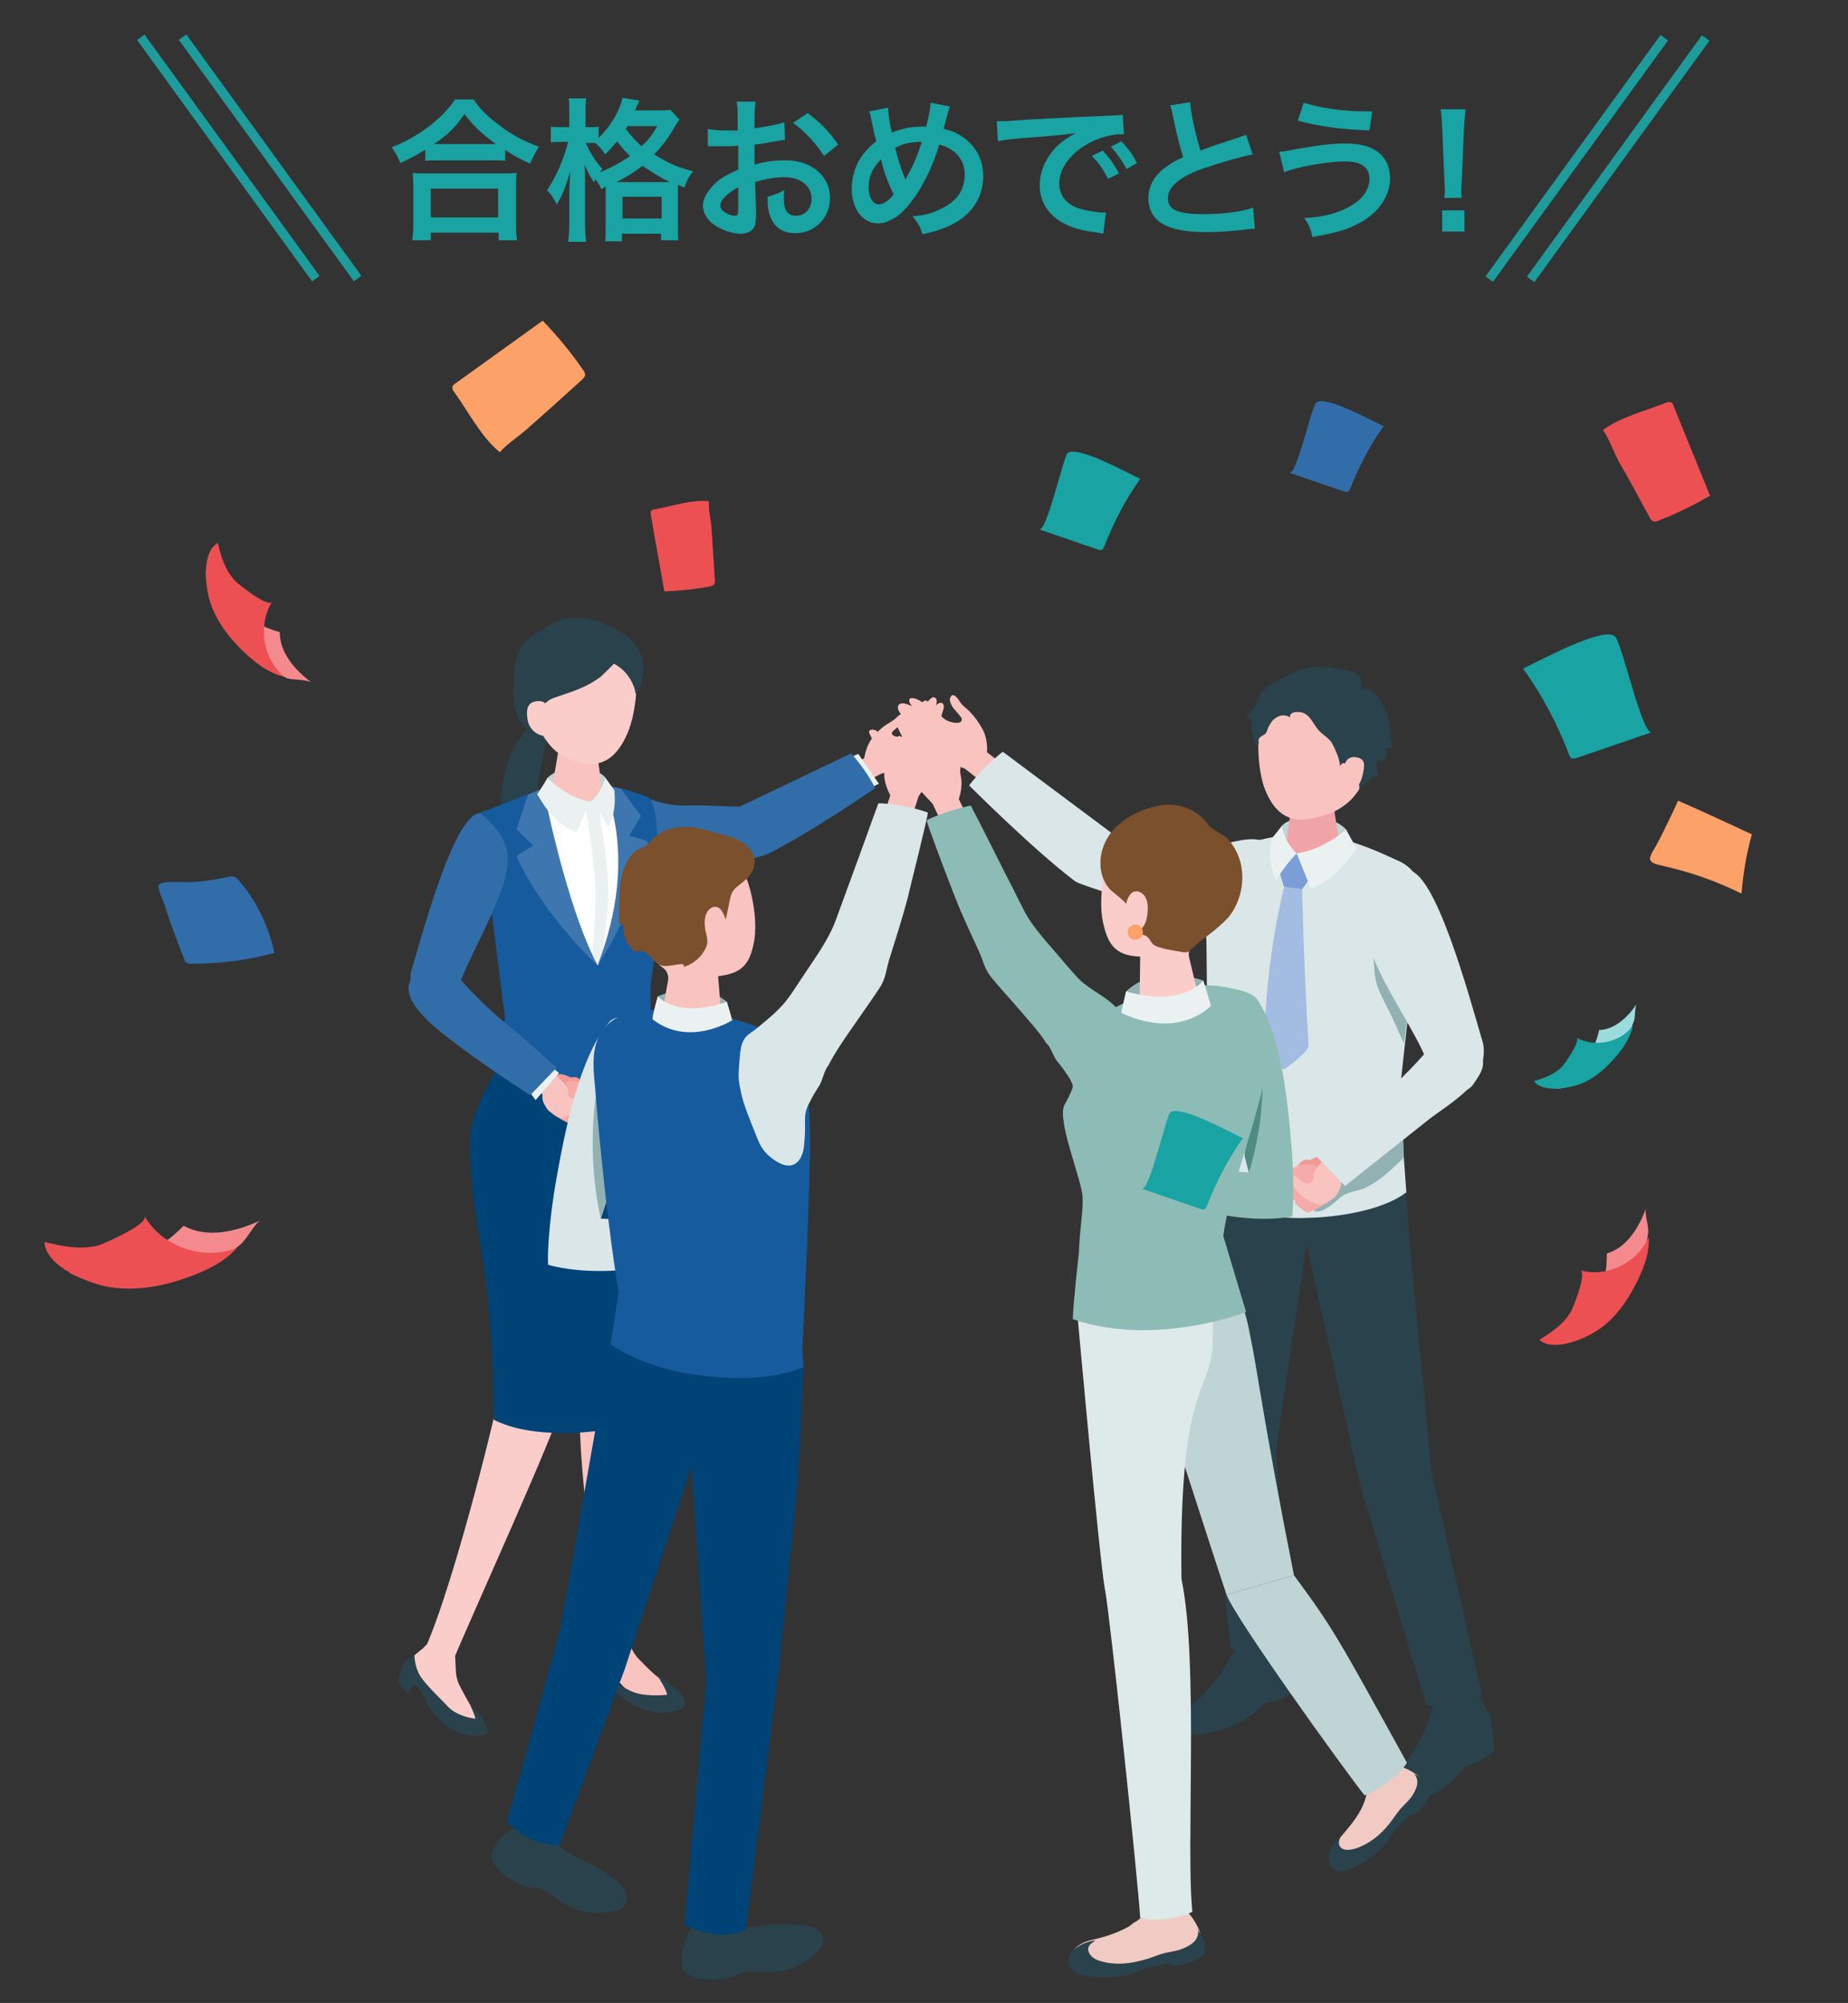 <?xml version="1.0" encoding="utf-8"?>
<!-- Generator: Adobe Illustrator 26.0.1, SVG Export Plug-In . SVG Version: 6.00 Build 0)  -->
<svg version="1.1" id="素材" xmlns="http://www.w3.org/2000/svg" xmlns:xlink="http://www.w3.org/1999/xlink" x="0px" y="0px"
	 width="340.2px" height="368.5px" viewBox="0 0 340.2 368.5" style="enable-background:new 0 0 340.2 368.5;" xml:space="preserve"
	>
<rect x="0" y="0" width="340.2" height="368.5" fill="#333333" stroke="none"/>
<style type="text/css">
	.st0{fill:#F9C3C0;}
	.st1{fill:#DAE6E7;}
	.st2{fill:#2A424B;}
	.st3{fill:#BFD4D5;}
	.st4{fill:#F0A4A8;}
	.st5{fill:#7A9ED5;}
	.st6{fill:#A3BCE2;}
	.st7{fill:#EBF1F1;}
	.st8{fill:#91B1B3;}
	.st9{fill:#F49895;}
	.st10{fill:#F6ABA8;}
	.st11{fill:#316EA9;}
	.st12{fill:#112C36;}
	.st13{fill:#FACDCB;}
	.st14{fill:#004376;}
	.st15{fill:#165B9E;}
	.st16{fill:#FFFFFF;}
	.st17{fill:#3E77AF;}
	.st18{fill:#F1CAC4;}
	.st19{fill:#8CBCB5;}
	.st20{fill:#508B82;}
	.st21{fill:#DEE9E9;}
	.st22{fill:#7B502C;}
	.st23{fill:#FCA167;}
	.st24{fill:#19A3A3;}
	.st25{fill:#ED5053;}
	.st26{fill:#F58A8E;}
	.st27{fill:#9CDBDC;}
	.st28{fill:#1D9C9B;}
</style>
<g>
	<g>
		<path class="st0" d="M180.8,143.9l-3.2-2.5l-3.5-1.3c-1.1-0.6-2.2-1.3-3.2-2.1c-1.1-0.9-2.5-1.5-3.7-2.3c-0.3-0.2-0.6-0.4-0.6-0.7
			c-0.1-0.3,0.2-0.7,0.5-0.7c-0.4-0.1-1.1-0.8-1.4-1.1c-0.1-0.2-0.5-0.7-0.4-1c0.1-0.4,0.6-0.5,0.9-0.6c-0.2,0.1-0.7-0.7-0.8-0.9
			c-0.1-0.3-0.2-0.7,0-1c0.2-0.2,0.5-0.3,0.8-0.3s0.6,0.1,0.9,0.2c0.3,0.1,0.5,0.2,0.8,0.3c-0.2-0.2-0.4-0.5-0.5-0.8
			c-0.2-0.9,0.8-0.7,1.3-0.5c1.5,0.6,5.2,3.7,5.2,3.7c0.5,0.4,1.6,0.7,2.2,0.7c0.8,0,1.3-0.5,0.7-1.2c-0.3-0.4-0.7-0.8-1-1.2
			c-0.3-0.3-0.5-0.6-0.7-1c-0.2-0.4-0.3-0.8-0.2-1.2c0.1-0.2,0.2-0.4,0.4-0.5s0.4,0.1,0.6,0.2c0.5,0.4,0.7,0.9,1.1,1.4
			c0.4,0.5,0.9,0.8,1.4,1.3c1,1,1.8,2.1,2.5,3.4c1,1.8,0.8,4.2,0.8,4.2l7.1,5.5l-4.5,4.3L180.8,143.9z"/>
		<path class="st1" d="M178.4,144.5c0,0,11.9,11.9,19.6,17.7c1.1,0.6,7.6,2.7,12.6,4.1c3.1,0.9,5.7,1.3,8.7,2.6
			c5.3,2.4,16.8,10,22.2,6.3c1.9-1.3-1.1-9.8-2.7-12.3c-1.6-2.5-3.3-7.2-6.3-8.2c-1.8-0.6-3.7-0.2-5.6,0.2
			c-4.4,0.9-7.1,1.3-11.4,0.4c-3.4-0.8-6.9-1.1-10.4-1.7l-20.5-15.3C184.6,138.3,180.9,141.2,178.4,144.5z"/>
		<path class="st1" d="M258.9,219.4l-1.3-17.9l3.9-35.4c0.5-3.1-0.7-6.2-4-7.7c-7.7-3.5-16.6-7.8-31.1-2.1c-2,0.8-2.7,3.2-3.4,5.2
			c-0.8,2.4-1.2,5-1.1,7.6l0.2,4.4c0.1,8.4,0.1,16.7,0.2,25.1c0,5.3,0.3,10.5,0.7,15.8c0.2,2.3,0,5.9,0,5.9s4.4,3.9,17.3,3.8
			C254.2,224.1,258.9,219.4,258.9,219.4z"/>
		<path class="st2" d="M272.1,311.9l2.4,4.1l0.6,6c0,0-2.2,2.3-5.1,2.8c-1.5,1.8-4.5,5.8-11.9,7.3c-1.6,0.3-4.6-0.7-3.7-2.5
			c0.5-1.1,7.4-6.9,9.6-16.4C268.1,312,272.1,311.9,272.1,311.9z"/>
		<path class="st2" d="M236.5,300.7l1.9,4.4l-0.1,6c0,0-2.5,2-5.4,2.2c-1.7,1.6-5.2,5.2-12.6,5.8c-1.6,0.1-4.5-1.2-3.4-2.9
			c0.7-1.1,8.1-6,11.4-15.1C232.5,300.4,236.5,300.7,236.5,300.7z"/>
		<path class="st3" d="M236,151.9c1.7-1.9,8.5-2.7,11.8,0.7c0.2,1.7,0.6,2.7,0.6,2.7l-5.9,2.1l-6.3-0.9
			C236.1,156.5,235.8,153.2,236,151.9z"/>
		<path class="st4" d="M241.7,146.2c2.5,0,3.9,1.4,3.9,2.7l1.3,8.3c-0.1,1.4-2.5,2.6-5.4,2.6s-5.1-1.2-5-2.6l1.2-8.6
			C237.8,147.2,239.2,146.2,241.7,146.2z"/>
		<path class="st0" d="M242.8,126.1c7.2,0.1,9.2,5.5,9.2,12c0,8.5-5.6,11.2-8.5,12c-3.5,1-7.9,1.9-10.6-4.8c-1.6-4-1.5-11-0.7-13.7
			C233,129.3,235.6,126,242.8,126.1z"/>
		<polygon class="st5" points="235.4,160 238.7,157 241.3,161.4 239.7,163.6 236.4,163.2 		"/>
		<path class="st6" d="M236.4,163.2l3.3,0.4c0,0,0.3,14.1,1.2,28.7c0.1,1.3-4.6,4.5-4.6,4.5s-3.6-3.4-3.6-4.7
			C233.1,175.4,236.4,163.2,236.4,163.2z"/>
		<path class="st2" d="M237.5,132c-0.2-0.6,0.5-1,1.1-1c2.7-0.2,2.9,2.3,4.6,3.8c0.8,0.7,1.8,1.3,2.2,2.3c0.6,1.2,1.2,2.5,1.3,3.9
			c0.9-2.5,4.3,3.6,3.4,4.3c0.2-0.2,2.7-2.4,2.5-2.5c0.3,0.1,0.7,0.2,1.1,0.1c-0.3-1-0.4-2.1-0.2-3.1c0.4,0.4,1.2,0.1,1.5-0.4
			s0.2-1.1,0.2-1.7c0.4,0,0.8-0.1,1.2-0.3c-0.6-1.6-0.5-3.3-0.8-4.9c-0.3-1.7-1.7-4.6-3.2-5.5c-0.5-0.3-1.3-0.2-1.7-0.7
			c-0.4-0.4,0.1-1.3-0.4-1.9s-1.3-0.8-2-1c-2.9-0.7-5.8-1.1-8.7-0.2c-1.9,0.6-3.6,1.6-5.4,2.6c-0.5,0.3-1,0.6-1.4,1
			c-1.1,1-1.3,2.5-2.1,3.7c-0.3,0.4-0.7,0.8-1.2,1c0.1,0.3,0.2,0.5,0.4,0.7s0.5,0.3,0.7,0.2c-0.4,0.5-0.3,1.6-0.2,2.2
			c0.2,0.8,0.4,1.6,0.7,2.3c0.1,0.2,0.3,0.3,0.5,0.2c0.1-0.1,0.1-0.3,0.1-0.4c0-0.3-0.1-0.6,0.1-0.9c0.1-0.1,0.2-0.1,0.2-0.2
			c0.3-0.2,0.5-0.3,0.8-0.5c0.5-0.3,0.5-1.1,0.8-1.5c0.3-0.5,0.6-1.1,1.1-1.4C235.5,131.5,236.7,131.4,237.5,132z"/>
		<path class="st0" d="M247.4,141.4c0,0,0.1-2.4,2.2-2.1c1.8,0.3,1.7,1.4,1.2,3.5c-0.5,2-1.8,3-3,2.9
			C246.6,145.6,247.4,141.4,247.4,141.4z"/>
		<path class="st2" d="M263.5,270.7l-3.9-41.2l-0.8-10.1c0,0-4.7,4.3-18.7,4.7c-11.5,0.4-17.3-3.8-17.3-3.8l-0.3,42.2l4,40.7
			c0,0,1.8,1.1,5.2,0.5c3.8-0.6,5.4-2.7,5.4-2.7l-2.2-34.2l5.6-37.9l9.9,44.3l12.1,40.3c0,0,2.3,1.4,5.4,0.8
			c3.2-0.6,4.9-2.6,4.9-2.6L263.5,270.7z"/>
		<path class="st7" d="M238.7,157c0,0,1.4,3.4,2.6,6.5c3.3-1.4,5.6-3.1,8.4-7.5c-0.8-1.3-1.9-3.4-1.9-3.4S243.8,156.3,238.7,157z"/>
		<path class="st7" d="M238.7,157c0,0-2.2-1.9-2.7-5.1c0,0-1.3,1.7-2,2.5c-0.5,3.7,0.1,5.6,0.9,7.6C236.6,159.1,238.7,157,238.7,157
			"/>
		<path class="st8" d="M252.9,176.7c0.1,1.3,0.1,2.6,0.4,3.8c0.4,1.6,1.2,3.1,1.9,4.5c1.3,2.4,2.1,4.6,3.3,7c0-1.2,1.2-7.3,0.8-10.4
			c-0.1-1-0.7-2-1.2-2.9c-0.7-1.4-1.4-2.8-2.1-4.2c-0.5-1-1.2-3.4-2.1-4.1c-1.4-1-1.2,0.4-1.2,1.7
			C252.8,173.7,252.8,175.2,252.9,176.7z"/>
		<path class="st1" d="M270.4,200.3c-2.5,1.4-6.7-2.4-7.7-5c-1.9-5.2-7.8-13.4-10-19.5c-2.9-7.9,1.3-11.3,6.4-15.7
			c5.1,0,11.2,22.6,13.9,31.8C273.7,194.7,272,199.3,270.4,200.3z"/>
		<path class="st8" d="M258.2,208.9c0.2,1.2,0.2,2.4,0.2,3.6c0,0.2,0,0.4-0.1,0.5c-0.1,0.2-0.2,0.4-0.4,0.5c-2,1.9-4,3.8-6.5,5
			c-1.4,0.7-2.9,0.6-4.2,1.5s-2.3,2.1-3.8,2.7c-0.3,0.1-0.7,0.2-1,0.2s-0.7-0.3-0.8-0.6c-0.1-0.4,0.1-0.7,0.4-1
			c1.7-2.2,3.2-4,5.7-5.4c2-1.1,4-2.1,5.8-3.5C255,211.2,256.3,209.6,258.2,208.9"/>
		<g>
			<path class="st9" d="M240.1,213.4c0.4-0.1,0.6,0,0.9,0c0.4,0,0.6-0.2,1-0.4c0.7-0.3,1.6-0.4,2.3-0.1c0.6,0.3,1.2,0.8,1.8,1.1
				c0.2,0.1,0.3,0.2,0.4,0.4c0.1,0.2,0.1,0.3,0.1,0.5c0,0.8-0.2,1.8-1,2.2c-0.3,0.2-0.7,0.2-1,0.2c-0.8,0.1-1.6,0.2-2.4,0.2
				c-0.4,0-0.8,0.1-1.2,0c-0.7-0.1-1.3-0.7-1.8-1.2c-0.2-0.3-0.5-0.6-0.6-0.9C238.5,214.7,239.4,213.7,240.1,213.4z"/>
			<path class="st10" d="M239.6,222.4c-0.4-0.3-0.7-0.6-1.1-0.9c-0.5-0.4,0.8-1.5,1.1-1.8c0.3-0.4,0.5-1.2,1.2-1.1
				c1.6,0.3,3.2,0.4,4.5,1.5c0.1,0.1,0.1,0.1,0.1,0.2c0,0.1,0,0.1-0.1,0.2c-0.7,0.8-1.6,1.1-2.4,1.6c-0.6,0.4-1.3,0.7-1.9,0.9
				c-0.1,0-0.2,0.1-0.3,0.1s-0.1-0.1-0.2-0.1C240.1,222.8,239.8,222.6,239.6,222.4z"/>
			<path class="st10" d="M237.1,219.6c0-0.3,0.1-0.6,0.5-0.9c1.4-1.2,2.4-2,4.3-2.2c0.2,0,0.4,0,0.6,0c0.2,0.1,0.4,0.3,0.4,0.5
				c0,0.3-0.3,0.5-0.5,0.6c-0.6,0.3-1.2,0.5-1.7,0.8c-0.7,0.4-0.9,0.5-0.3,1c0.2,0.2,0.1,0.6-0.1,0.8c-0.3,0.4-0.6,0.8-1,1
				c0,0-0.1,0.1-0.2,0.1H239C238.4,220.9,237.2,220.3,237.1,219.6z"/>
			<path class="st10" d="M236.5,217.7c0-0.3,0.2-0.6,0.6-0.8c1.5-1,2.7-1.7,4.5-1.6c0.2,0,0.4,0,0.6,0.1c0.2,0.1,0.4,0.3,0.3,0.5
				c0,0.3-0.3,0.4-0.6,0.5c-0.6,0.2-1.2,0.4-1.8,0.6c-0.8,0.3-0.9,0.4-0.4,1c0.2,0.2,0,0.6-0.2,0.8c-0.3,0.4-0.7,0.7-1.2,0.9
				c0,0-0.1,0-0.2,0c0,0-0.1,0-0.1-0.1C237.6,219.1,236.5,218.5,236.5,217.7z"/>
			<path class="st10" d="M236.7,216c0-0.2,0.2-0.5,0.6-0.7c1.4-0.8,2.6-1.3,4.2-1.1c0.2,0,0.4,0,0.6,0.2c0.2,0.1,0.3,0.3,0.2,0.5
				s-0.3,0.4-0.5,0.4c-0.6,0.2-1.1,0.3-1.7,0.4c-0.7,0.2-0.8,0.3-0.5,0.9c0.2,0.2,0,0.5-0.2,0.7c-0.3,0.3-0.7,0.5-1.1,0.7h-0.1
				c0,0-0.1,0-0.1-0.1C237.5,217.4,236.6,216.6,236.7,216z"/>
			<path class="st0" d="M245.4,220.5C245.4,220.5,245.3,220.5,245.4,220.5c-0.7,0.5-1.4,0.8-2.1,1.1c-0.1,0.1-0.3,0.1-0.4,0.1
				c-0.1,0-0.2,0-0.3-0.1c-0.7-0.3-1.4-0.5-2-0.9c-0.6-0.3-1-0.8-1.5-1.2c-0.7-0.7-1.2-1.5-2-2.1c-0.3-0.2-0.6-0.4-0.6-0.7
				c0-0.4,0.4-0.6,0.8-0.6c1.3-0.1,1.9,1.1,3,1.6c0.1,0,0.2,0.1,0.3,0.1s0.2,0,0.3-0.1c0.4-0.2,0.9-0.3,0.9-0.8c0-0.4,0-0.8,0.1-1.2
				c0.3-0.8,1-1.4,1.5-2c1.1-1.1,5-4.5,5-4.5l2.3,4.5c0,0-3.3,2.4-3.6,3c-0.2,0.3-0.1,0.9-0.2,1.3c-0.1,0.4-0.3,0.8-0.5,1.2
				C246.2,219.7,245.9,220.1,245.4,220.5z"/>
		</g>
		<path class="st1" d="M247.6,218.2l-5.6-5.8l8.4-7.4c4.3-3.4,8.4-7.2,12-11.3c1.9-2.2,4.8-4.1,8.5-1.5c6.8,4.6-4.6,11.2-7.8,13.7
			C256.4,211.2,247.6,218.2,247.6,218.2z"/>
	</g>
	<g>
		<path class="st0" d="M159.1,144l3.2-1.7l3.3-0.6c1.1-0.3,2.1-0.8,3.1-1.3c1.1-0.6,2.4-0.9,3.6-1.4c0.3-0.1,0.6-0.3,0.7-0.5
			c0.1-0.3,0-0.7-0.3-0.7c0.4,0,1.1-0.5,1.4-0.7c0.2-0.1,0.5-0.6,0.5-0.8c0-0.3-0.5-0.5-0.7-0.6c0.2,0.1,0.7-0.5,0.8-0.6
			c0.2-0.3,0.3-0.6,0.1-0.8c-0.1-0.2-0.4-0.4-0.7-0.4s-0.5,0-0.8,0.1c-0.2,0-0.5,0.1-0.7,0.1c0.2-0.2,0.5-0.3,0.6-0.6
			c0.3-0.8-0.6-0.7-1.1-0.6c-1.4,0.3-5.1,2.4-5.1,2.4c-0.5,0.3-1.5,0.3-2.1,0.2c-0.7-0.2-1-0.6-0.4-1.1c0.4-0.3,0.7-0.6,1.1-0.9
			c0.3-0.2,0.6-0.5,0.8-0.7c0.2-0.3,0.4-0.6,0.3-1c0-0.2-0.1-0.4-0.3-0.5c-0.2-0.1-0.4,0-0.6,0.1c-0.5,0.3-0.8,0.7-1.2,1
			s-0.9,0.6-1.4,0.9c-1.1,0.7-1.9,1.6-2.7,2.6c-1.1,1.4-1.4,3.6-1.4,3.6l-7.1,3.7l3.2,4.5L159.1,144z"/>
		<polygon class="st7" points="160.3,144.9 161.8,144.2 158,138.7 156.5,139.3 		"/>
		<path class="st11" d="M161.1,145c0,0-12.3,8.5-20,12.2c-7.7,2.6-17.2,2.7-25.1,1.7c-1.8-0.2-3.6-0.4-5.4-0.2
			c-1,0.2-2.1,0.5-3.1,0.3c-1.7-0.3-3-2-3-3.7c-0.2-3.4,4.2-9.8,7.7-10.3c1.7-0.2,3.3,0.4,4.8,1c3.7,1.5,6,2.3,9.9,2.2
			c3.1-0.1,6.2,0.2,9.3,0.2l20.5-9.8C156.7,138.6,159.5,141.7,161.1,145z"/>
		<path class="st2" d="M92.2,152.3c1.6-0.2,3.4-0.1,4.6-1.1c1.2-0.9,1.5-2.5,1.7-3.9c0.1-0.8,0.4-1.5,0.5-2.3s0.2-1.6,0.3-2.5
			c0.3-1.7,0.7-3.4,1-5.1c0.2-1,0.3-2.1-0.2-3.1c-0.3-0.6-0.8-1.2-1.5-1s-1.2,0.6-1.7,1.1C92.7,138.5,91.7,146.8,92.2,152.3z"/>
		<path class="st12" d="M109.8,306.9c-1.4-1.4-2-3.4-2-3.4s0.9-0.4,2.2,0.4c3.2,2.5,5.1,3.2,6,3.3c4,0.6,5.1,1.2,5.1,1.2
			s1.7,2.6,1.7,3.4c-0.9,0.1-4.7,0.4-6.9-0.8C114.4,310.3,111.2,308.3,109.8,306.9z"/>
		<path class="st0" d="M121.9,208c0,0-2.3,42-2.9,46.1c-0.7,4.1-3.8,40.5-3.9,46.3c-1.4,1.1-4.1,1.4-5.6,0.2
			c0.6-12.2-4.4-35.5-2.2-47.1c-0.3-3.4-2-21.5-1.6-28.2c0.1-7.9,5.3-14,5.3-14l6-5.5L121.9,208z"/>
		<path class="st0" d="M109.8,299.5l-0.3,0.6c-0.5,1.3-1.6,2.3-1.7,3.7c-0.2,1.7,0.5,2.7,1.8,3.4c0,0,2,0.5,2.6,0.8
			c1.1,0.6,3.5,3.3,3.5,3.3c1.2,1.3,3.6,2.1,5.3,2c1.6-0.2,1.8-0.3,2.6-1.3c1-1.3-1.3-2.6-2.4-3.4c-1.1-0.7-4-3.8-4-3.8
			c-0.6-0.8-1.1-1.7-1.4-2.7l-0.7-2.1L109.8,299.5z"/>
		<path class="st2" d="M121.1,308.4c0,0,1.7,2.6,1.7,3.4c-0.9,0.1-4.7,0.4-6.9-0.8c-1.5-0.7-4.6-2.7-6.1-4c-1.4-1.4-2-3.4-2-3.4
			s-1.6,0.9-1.6,2.8c-0.1,1.5,0.1,3.2,0.1,3.2l2.5,1.1l0.1-1.7c0,0,2-0.1,5.3,3c1.1,1,6.1,4.6,11.2,2.4c1.6-0.7,0.2-2.5-0.6-3.4
			C124,310.2,121.1,308.4,121.1,308.4z"/>
		<path class="st13" d="M109.4,210.2c0,0-4.9,43.2-5.8,47.7c-0.9,4.6-17.6,41.2-20,47.2c-2,0.2-4.2-0.4-5.3-1.9
			c4.1-9,10.8-33.9,13.6-46.7c-0.3-10.9-4-48.3-4-48.3l7.9-4.1L109.4,210.2z"/>
		<path class="st14" d="M119.9,196.8c-4.8,0.7-14.2,2.8-27.5-2.4c-2.2,5.1-5.9,10.3-5.9,15.6c0,16,4.2,20.6,4.4,51.2
			c6.7,3.4,17.9,3,28,0.4c1-10.3,2.4-28,3.4-45.1C122.8,208.3,121.8,204.1,119.9,196.8z"/>
		<path class="st13" d="M78.7,302.4l-0.5,0.5c-0.9,1-2.3,1.6-2.8,2.9c-0.7,1.5-0.8,3,0.5,3.9c0.5,0.4,1.9,0.7,2.4,1.1
			c1,0.9,2.7,4.7,2.7,4.7c0.8,1.6,2.5,3,4.3,3.4c1.6,0.4,2.3,0.5,3.4-0.2c1.3-0.9-0.5-2.9-1.4-3.9c-0.8-1-2.8-4.9-2.8-4.9
			c-0.4-0.9-0.6-1.9-0.6-2.9l-0.1-2.2L78.7,302.4z"/>
		<path class="st15" d="M90.1,196.5l2.9-9l-4.1-32.4c-1-3.8-1-5-0.7-5.5c0.6-0.3,3.3-1.2,4.2-1.6c7.2-2.7,13.4-6.4,26.8-1.4
			c1.8,0.7,1.9,8.3,1.9,10.6c0,0,2.2,7.3,2.1,9.3c-0.5,5.7-2.7,7-3.4,14.6c-0.4,4.8,1.2,16.5,1.2,16.5s-0.1,2.8-11.9,2.9
			C96.1,200.7,90.1,196.5,90.1,196.5z"/>
		<path class="st2" d="M86.6,313.8c0,0,0.9,1.9,0.9,2.4c-0.9-0.1-3.7-0.6-5.3-2.5c-1.1-1.2-3.8-3.7-4.8-5.3
			c-1.1-1.7-1.1-3.8-1.1-3.8s-1.8,0.5-2.2,2.3c-0.6,0.7-0.8,2.8-0.8,2.8l2,1.9L76,310c0,0,1.4-0.1,2.6,3.4c0.5,1.3,4.7,6.8,10.1,5.9
			c1.7-0.3,0.8-1.8,0.3-2.8C88.5,315.5,86.6,313.8,86.6,313.8z"/>
		<path class="st3" d="M111.4,143c-1.5-1.8-7.6-2.8-10.6,0.1c-0.3,1.5-0.6,2.4-0.6,2.4l5.2,2.1l5.7-0.5
			C111.1,147.1,111.5,144.2,111.4,143z"/>
		<path class="st16" d="M114.2,147c0,0,1.5,18.5-4.2,30.6c-2.1-4.2-10.3-20.1-9.5-29.1l8.3-1.1L114.2,147z"/>
		<path class="st0" d="M106.3,136.3c-2.3,0-3.6,1.3-3.6,2.4l-1.3,7.6c0.1,1.3,2.3,2.4,5,2.4s4.7-1,4.6-2.3l-1.1-8
			C110,137.3,108.7,136.3,106.3,136.3z"/>
		<path class="st13" d="M107,116.1c-7-0.5-9.4,4.6-9.9,11c1.4,7.7,4.6,11.4,7.4,12.4c3.4,1.3,7.6,2.5,10.7-3.9
			c1.9-3.8,2.4-10.6,1.7-13.3C116.3,120,114.1,116.6,107,116.1z"/>
		<path class="st2" d="M113,122.1c0.1,0-2.3,2.3-2.4,2.4c-2.4,1.8-5,2.7-7.8,3.6c-0.6,0.2-1.2,0.4-1.7,0.7c-0.4,0.3-0.8,0.6-1.1,1
			c-1.1,1.3-1.6,3-1.7,4.7c-0.6,0.1-1.7-0.6-2.1-1.2c-0.5-0.8-0.9-1.6-1.2-2.4c-0.8-1.9-0.4-4.5-0.4-6.6c0-3.6,1.6-6.9,5.1-8.2
			c0,0,4.8-5.6,14.6,0.2c3.2,1.9,6,6.3,2.7,11.5C117.1,127.6,116.5,123.9,113,122.1z"/>
		<path class="st13" d="M101,131.2c0,0,0.1-2.4-2-2.2c-1.8,0.1-2.2,1.3-1.9,3.3c0.3,2,1.9,3,3.1,3.1
			C101.5,135.4,101,131.2,101,131.2z"/>
		<path class="st7" d="M110.8,176c0,0,1.3-7.8,1.2-12.9c-0.2-5.2-2-15.7-2-15.7l-2.4,0.1c0,0,1.8,10.3,2,15.5
			c0.2,5.1-0.6,12.9-0.6,12.9l1.1,1.7L110.8,176z"/>
		<path class="st17" d="M110,177.6c0,0-9.7-8.8-14.9-20c1.1-1,3.1-2,3.1-2l-3.1-3l2.1-6.4l2.8-1.2C100,145,104.1,166.4,110,177.6z"
			/>
		<path class="st17" d="M110,177.6c0,0,7.3-10.5,9.3-22.7c-1.3-0.7-3.5-1.1-3.5-1.1l2.2-3.7l-3.7-5l-3.3-0.7
			C111.1,144.4,117.9,157.3,110,177.6z"/>
		<path class="st7" d="M108.7,147.5c0,0-1.4,3-2.6,5.7c-2.9-1.4-4.9-3-7.2-7.1c0.8-1.1,1.9-3,1.9-3S104.1,146.7,108.7,147.5z"/>
		<path class="st7" d="M108.7,147.5c0,0,2.1-1.6,2.7-4.5c0,0,1.1,1.6,1.7,2.4c0.3,3.4-0.3,5-1.1,6.8
			C110.5,149.4,108.7,147.5,108.7,147.5z"/>
		<path class="st11" d="M78.1,186.4c2.3,1.2,5.6-3,6.5-5.4c1.8-4.8,5.6-11.4,7.6-17c2.7-7.2,0.9-10.4-3.8-14.4
			c-4.6,0-10.2,20.6-12.7,29.1C75.1,181.3,76.6,185.5,78.1,186.4z"/>
		<g>
			<path class="st9" d="M106.1,198.2c-0.3-0.1-0.6,0-0.9,0s-0.6-0.2-0.9-0.3c-0.7-0.3-1.4-0.4-2.1-0.1c-0.6,0.2-1.1,0.7-1.7,1
				c-0.1,0.1-0.3,0.2-0.4,0.3s-0.1,0.3-0.1,0.5c0,0.8,0.2,1.6,0.9,2c0.3,0.1,0.6,0.2,0.9,0.2c0.7,0.1,1.5,0.2,2.2,0.2
				c0.4,0,0.7,0.1,1.1,0c0.7-0.1,1.2-0.6,1.6-1.1c0.2-0.3,0.4-0.5,0.5-0.9C107.6,199.3,106.8,198.4,106.1,198.2z"/>
			<path class="st10" d="M106.6,206.4c0.3-0.3,0.7-0.5,1-0.8c0.5-0.4-0.7-1.4-1-1.7s-0.5-1.1-1.1-1c-1.5,0.3-2.9,0.4-4.1,1.4
				c-0.1,0-0.1,0.1-0.1,0.2c0,0.1,0,0.1,0.1,0.1c0.6,0.7,1.4,1,2.2,1.5c0.6,0.3,1.1,0.6,1.8,0.9c0.1,0,0.2,0.1,0.3,0.1
				c0.1,0,0.1-0.1,0.2-0.1C106.1,206.8,106.4,206.6,106.6,206.4z"/>
			<path class="st10" d="M108.9,203.8c0-0.2-0.1-0.5-0.4-0.8c-1.2-1.1-2.2-1.8-3.9-2c-0.2,0-0.4,0-0.6,0c-0.2,0.1-0.4,0.2-0.4,0.4
				s0.2,0.4,0.4,0.5c0.5,0.3,1.1,0.5,1.6,0.8c0.7,0.4,0.8,0.4,0.3,0.9c-0.2,0.2-0.1,0.5,0.1,0.8c0.2,0.4,0.6,0.7,1,0.9
				c0,0,0.1,0.1,0.1,0h0.1C107.7,205,108.8,204.5,108.9,203.8z"/>
			<path class="st10" d="M109.4,202.1c0-0.2-0.2-0.5-0.5-0.8c-1.4-0.9-2.4-1.5-4.1-1.5c-0.2,0-0.4,0-0.6,0.1s-0.3,0.3-0.3,0.5
				s0.3,0.4,0.5,0.5c0.5,0.2,1.1,0.3,1.7,0.6c0.7,0.3,0.8,0.3,0.4,0.9c-0.2,0.2,0,0.5,0.2,0.8c0.3,0.3,0.7,0.6,1.1,0.8h0.1
				c0,0,0.1,0,0.1-0.1C108.4,203.4,109.4,202.8,109.4,202.1z"/>
			<path class="st10" d="M109.3,200.5c0-0.2-0.2-0.4-0.6-0.6c-1.3-0.7-2.3-1.2-3.8-1c-0.2,0-0.4,0-0.5,0.1s-0.3,0.3-0.2,0.5
				c0,0.2,0.3,0.3,0.5,0.4c0.5,0.2,1,0.2,1.5,0.4c0.6,0.2,0.8,0.2,0.4,0.8c-0.1,0.2,0,0.5,0.2,0.7c0.3,0.3,0.6,0.5,1,0.6h0.1
				c0,0,0.1,0,0.1-0.1C108.5,201.8,109.3,201.1,109.3,200.5z"/>
			<path class="st0" d="M101.3,204.6L101.3,204.6c0.7,0.4,1.3,0.7,1.9,1c0.1,0.1,0.3,0.1,0.4,0.1s0.2,0,0.2-0.1
				c0.6-0.3,1.3-0.5,1.8-0.8s0.9-0.8,1.4-1.1c0.6-0.7,1.1-1.4,1.9-1.9c0.2-0.2,0.5-0.4,0.5-0.6c0-0.3-0.4-0.6-0.7-0.6
				c-1.2-0.1-1.8,1-2.7,1.5c-0.1,0-0.2,0.1-0.3,0.1c-0.1,0-0.2,0-0.3-0.1c-0.4-0.2-0.8-0.3-0.8-0.7s0-0.7-0.1-1.1
				c-0.3-0.7-0.9-1.3-1.4-1.8c-1-1-4.5-4.1-4.5-4.1l-2.1,4.1c0,0,3,2.2,3.3,2.7c0.1,0.3,0,0.9,0.1,1.2c0.1,0.4,0.3,0.8,0.5,1.1
				C100.6,203.9,100.9,204.3,101.3,204.6z"/>
		</g>
		<polygon class="st7" points="102.9,197.4 101.7,196.4 97.5,200.9 98.6,202.4 		"/>
		<path class="st11" d="M97.6,201.5l4.9-5.1l-7.4-6.5c-3.8-3-7.4-6.3-10.5-9.9c-1.6-1.9-4.2-3.6-7.5-1.3c-5.9,4.1,3.6,10.8,6.4,13
			C89.5,196.3,97.6,201.5,97.6,201.5z"/>
	</g>
	<g>
		<path class="st18" d="M256.4,324.7c3,0.4,5,2.3,5,2.3s1.9,1.6-1.2,5.3c-0.7,0.8-1.4,1.6-2.3,2.1c-0.7,0.4-1.3,0.5-1.9,1.2
			c-0.8,1-1.5,2.2-2.3,3.2c-0.8,0.9-1.7,1.8-2.8,2.4c-0.3,0.2-0.6,0.3-1,0.5c-1.1,0.4-3.6,1.3-4.6,0.4c-0.4-0.4-0.5-1.1-0.3-1.6
			c0.2-0.6,0.6-1,0.9-1.5c2.5-2.9,5.4-5.9,5.8-9.8c0.1-0.8,0.6-1.8,1.3-2.7C254.1,325.1,255.5,324.4,256.4,324.7z"/>
		<path class="st2" d="M260.2,330c-0.6,1.1-1.5,1.8-2.3,2.7c-0.8,0.9-1.4,1.9-2.2,2.9c-1.6,2-3.7,3.7-6.2,4.5
			c-0.8,0.2-1.7,0.4-2.4,0c-1-0.6-0.6-1.6-0.2-2.4c-1,0.8-1.9,2.1-2.2,3.4c-0.3,1.1,0.1,2.4,1,2.9s1.9,0.2,2.9-0.2
			c2.3-0.9,4.3-2.3,6-4.1c1-1,1.6-2.3,2.5-3.4c0.4-0.6,0.9-0.9,1.5-1.4c0.3-0.3,0.8-0.9,1.1-1c0.1,0,0.3,0,0.4,0
			c0.2,0,0.4-0.1,0.5-0.3c1.4-1.1,2.5-2.6,3-4.4c-0.3-0.8-0.9-1.5-1.6-2c-0.6-0.4-1.3-0.5-1.8-1C261.3,327.3,261,328.7,260.2,330z"
			/>
		<path class="st18" d="M217.4,350.7c2.6,1.9,3.5,4.8,3.5,4.8s1,2.5-3.9,4.4c-1.1,0.4-2.2,0.8-3.3,0.8c-0.9,0-1.5-0.2-2.4,0.1
			c-1.3,0.5-2.5,1.3-3.9,1.8c-1.2,0.5-2.6,0.8-3.9,0.8c-0.4,0-0.8,0-1.2-0.1c-4.2-0.7-5.2-1.5-5.1-3.3c0.1-1.6,2.1-2.7,3.4-3
			c2.6-0.6,4.7-1.2,7.1-2.5c0.4-0.2,0.7-0.6,1.1-0.8c0.6-0.3,1.2-0.8,1.6-1.4c0.5-0.7,1.5-1.4,2.7-1.9
			C215,349.9,216.7,350,217.4,350.7z"/>
		<path class="st2" d="M218.2,358.3c-1.2,0.6-2.4,0.7-3.7,1s-2.5,0.9-3.7,1.2c-2.7,0.8-5.5,1.1-8.2,0.3c-0.8-0.2-1.7-0.7-2.1-1.5
			c-0.6-1.2,0.4-1.8,1.2-2.3c-1.4,0.1-3,0.8-4,1.7c-0.9,0.8-1.4,2.1-0.8,3.2c0.5,0.9,1.6,1.3,2.7,1.5c2.6,0.5,5.3,0.5,7.8,0
			c1.5-0.3,2.8-1.1,4.2-1.5c0.7-0.2,1.4-0.3,2.2-0.4c0.4-0.1,1.3-0.3,1.6-0.2c0.1,0,0.2,0.1,0.4,0.2s0.4,0.1,0.6,0.1
			c1.9-0.1,3.8-0.8,5.3-2.1c0.2-0.9,0.1-1.9-0.2-2.8c-0.3-0.7-0.9-1.3-1-2C220.9,356.6,219.7,357.6,218.2,358.3z"/>
		<path class="st19" d="M211.2,214.6l18.7,1.1l-6.7-28.1c-0.8-2.7-0.2-5.2,2.6-5.6c2.2-0.3,4.9,0.9,5.5,1.7
			c4.4,6.2,5.7,18.1,6.4,26.7c0.4,4.1,0.5,10.4,0.2,13.4c-11.6,2.1-26-4.1-26-4.1L211.2,214.6z"/>
		<path class="st20" d="M229.1,212.6l3.2-17.3c0,0,1,9.7-2.4,20.4C229.6,214.6,229.1,212.6,229.1,212.6z"/>
		<path class="st3" d="M225.8,293.4c1.5,4.2,21.5,32,25.4,36.9c2.5-0.9,6.6-3.9,7.8-6c-12.8-23.2-13.5-24.6-20.8-34.5L225.8,293.4z"
			/>
		<path class="st3" d="M238.2,289.8c-5.8-29.3-6.8-38.3-8-43.8c-1.3-7.5-3.5-9.7-3.5-9.7l-4.7,1l-11.9,7.7c0,0,14.2,44.1,15.7,48.4
			L238.2,289.8z"/>
		<path class="st21" d="M203.4,292.3c1,5.4,6,52.8,6.5,60.5c2.2,0.9,7.7,0.1,9.6-1.1c-1.2-11.7,1.2-45.9-2-61.2L203.4,292.3z"/>
		<path class="st21" d="M217.5,290.6c-0.5-35.7,5.2-34.3,5.7-42.8c0.4-7.2-0.8-8.6-0.8-8.6l-10.6-4l-13.4,7.3c0,0,4,44.4,5,49.9
			L217.5,290.6z"/>
		<path class="st8" d="M221.5,180.4c0,0-8.6-3.3-14.2,2c-0.4,1.7-0.9,3.9-0.9,3.9s8.2,4.9,16.7-0.5
			C222.7,184.5,221.5,180.4,221.5,180.4z"/>
		<path class="st19" d="M198.6,230.6c0.2-5.1,0.8-7.5,0.7-10.3c-0.1-3.2-4.9-14.4-3.3-17.1c2.3-4,2.6-7,2.7-12.1
			c3.5-6.6,18.8-11.5,27.8-9.3c15.8,2.7,0.6,30.3-1.3,45.6l4.2,14c0,0-16.8,6.5-31.9,1.3C197.5,240.3,198.6,230.6,198.6,230.6z"/>
		<path class="st13" d="M204.2,157.7c0.9-2.2,3.8-5.2,11-4.6c7.2,0.6,8.8,5.9,8.4,12.3c-0.2,3.6-1.7,6.6-4,8.5
			c-0.6,0.5-0.9,1.4-0.7,2.2c0.5,2.2,1.5,6.2,1.5,6.2c0,1.3-2.4,2.5-5.3,2.8c-2.9,0.2-5.3-0.6-5.3-1.9l0.1-7.2
			c-3.9-0.2-5.7-1.5-6.7-5.7C202.1,166.2,203.1,160.2,204.2,157.7z"/>
		<path class="st7" d="M221.5,180.4c0,0-3.6,5-14.2,2l-0.9,3.9c0,0,9.4,5.2,16.5-1.2C222.5,183.3,221.5,180.4,221.5,180.4z"/>
		<path class="st22" d="M222.5,172c-1.2,0.9-2.3,1.8-3.4,2.8c-0.2,0.2-0.4,0.4-0.7,0.4c-0.2,0-0.3,0-0.5,0c-1.6-0.3-3.5-0.5-5-1.1
			c-1.1-0.4-1-1.3-1.9-1.9c-0.2-0.1-0.5-0.2-0.8-0.3c-0.8-0.3-0.2-0.7,0.1-1.2c0.4-0.5,0.7-1.1,0.8-1.8c0.4-1.9,0.3-4.1-1.3-4.8
			c-0.8-0.3-1.5,0-1.9,0.7c-0.2,0.3-0.4,0.7-0.5,1.1c0,0.1-0.1,0.4-0.1,0.5l0,0c0.4-0.1-2.6-2.4-2.9-2.7c-1.1-1.2-1.7-2.7-1.8-4.3
			c-0.2-2.8,1-5.5,3-7.4c2-1.9,4.6-3.1,7.3-3.7c3.6-0.8,7.3,0.3,9.5,3.4c0.8,1.1,2.8,1.7,3.8,2.8c1.3,1.6,2.2,3.5,2.4,5.5
			c0.4,3.1-0.5,6.3-2.4,8.7C225,170,223.8,171,222.5,172z"/>
		<path class="st23" d="M207.6,171.5c0,0.8,0.6,1.4,1.4,1.4c0.8,0,1.4-0.6,1.4-1.4s-0.6-1.4-1.4-1.4
			C208.3,170.1,207.6,170.7,207.6,171.5z"/>
		<path class="st0" d="M173.4,151.5l-1.7-3.6l-2.5-2.7c-0.9-1.3-2.1-3.4-2.7-5c-0.6-1.7-1-2.9-1.2-3.3c-0.2-0.6-0.3-1.3,0.2-1.5
			c0.3-0.1,0.8,0.6,0.8,0.6s-1-2-1.1-2.3s-0.2-0.9,0.2-1.1s1,0.4,1,0.4c-0.4-0.8-0.2-1.2,0.1-1.4c0.4-0.2,1.3,0.6,1.3,0.6
			s0.3-0.8,1.5,0.5c1.1,1.2,3,5.5,3,5.5c0.6,0.7,1.2,1.4,1.9,1.7c0.4,0.1,1-0.1,1.2-0.4c0.2-0.2,0.3-1.2,0.4-1.5
			c0.3-0.7,1.5-2.9,2.6-2.3c0.1,0,0.1,0.1,0.1,0.1c0,0.1,0,0.1,0,0.2c-0.1,0.5-0.3,1-0.5,1.4c-0.4,1-0.7,2-1,3c0,0,0,0,0,0.1
			c-0.3,0.8-0.3,1.6-0.1,2.4c0.4,2-0.4,4.1-0.4,4.1l3.9,8l-5.8,1.9L173.4,151.5z"/>
		<path class="st19" d="M170.6,150.9c-0.2,0.1,4.8,13.2,5.2,14.1c1.3,3.4,2.9,6.7,4.4,10c0.8,1.7,1,3.2,2.2,4.7
			c1.7,2.1,3.5,4,5.3,6.1c1.7,2,3.5,3.9,4.9,6.1c0.9,0.8,1.2,2.2,1.9,3.2c0.7,0.9,1.4,1.7,2,2.7c0.3,0.4,0.6,0.9,0.8,1.4
			c0.4,1,0.4,2,0.5,3c0.1,1.1,0.3,2.1,0.6,3.1c0.3,1.2,1,2.5,2.2,2.8c1,0.2,2.1-0.4,2.9-1c0.6-0.5,1.2-1,1.6-1.7
			c0.7-1.1,1.1-2.3,1.4-3.6c0.6-2.2,1.2-4.5,1.5-6.7c0.4-3.5,0.3-6.6-2.2-9.4c-2-2.3-4.9-3.4-7.1-5.5c-0.9-0.9-1.7-1.9-2.6-2.9
			c-2.7-3.3-6.1-6.6-7.9-10.4c-1.2-2.4-2.4-4.8-3.7-7.3c-1.9-3.8-3.8-7.6-5.8-11.4C178.8,148.2,174.2,149.1,170.6,150.9z"/>
	</g>
	<g>
		<path class="st1" d="M131.7,224.8l-21.1-0.6l10.2-31c1.2-3-0.7-5.3-3.8-5.9c-2.5-0.5-4.2-0.1-4.9,0.8c-5.5,6.6-8.1,19.8-9.8,29.5
			c-0.8,4.5-1.6,11.7-1.4,15.1c12.9,3.5,29.6-2.2,29.6-2.2L131.7,224.8z"/>
		<path class="st8" d="M111.7,220.8l-1.9-19.8c0,0-2,10.8,0.8,23.2C110.9,223,111.7,220.8,111.7,220.8z"/>
		<path class="st8" d="M121.1,183.3c0,0,7.4-3.4,12.7,1c0.4,1.4,1,3.4,1,3.4s-7,4.8-14.8,0.5C120.2,186.9,121.1,183.3,121.1,183.3z"
			/>
		<g>
			<path class="st2" d="M95.3,335.9c-3.2,1.6-4.6,4.5-4.6,4.5s-1.5,2.5,3.4,5.4c1.1,0.6,2.2,1.2,3.4,1.4c1,0.2,1.6,0,2.6,0.5
				c1.3,0.8,2.5,1.8,3.9,2.6c1.2,0.7,2.6,1.3,4.1,1.5c0.4,0.1,0.8,0.1,1.3,0.1c4.6,0,5.9-0.7,6-2.7c0.1-1.2-0.7-2.8-6.1-6
				c-1.4-0.8-3.5-1.4-5.4-2.8c-0.6-0.5-1.2-1.1-1.5-1.8c-0.4-0.9-1.3-1.8-2.6-2.5C98,335.4,96.3,335.3,95.3,335.9z"/>
			<path class="st2" d="M95.4,335.7c0.9-0.9,3.1-0.3,4.8,1.4c1.7,1.7,2.3,3.8,1.4,4.8c-0.9,0.9-3.1,0.3-4.8-1.4
				C95,338.8,94.4,336.6,95.4,335.7z"/>
		</g>
		<g>
			<path class="st2" d="M127,355.2c-1.8,3-1.5,6.3-1.5,6.3s0.1,2.9,5.8,2.7c1.2-0.1,2.5-0.2,3.7-0.6c0.9-0.4,1.4-0.9,2.5-0.9
				c1.6,0,3.1,0.2,4.6,0.1c1.4-0.1,2.9-0.3,4.3-0.9c0.4-0.2,0.8-0.4,1.1-0.6c3.9-2.5,4.6-3.7,3.7-5.5c-0.6-1.1-2.1-2-8.4-1.8
				c-1.6,0-3.7,0.7-6,0.5c-0.8-0.1-1.6-0.3-2.2-0.7c-0.8-0.5-2.1-0.8-3.5-0.7C129.1,353.3,127.5,354.1,127,355.2z"/>
			<path class="st2" d="M126.9,355.9c-0.1-1.3,1.8-2.5,4.2-2.7c2.4-0.2,4.4,0.8,4.5,2.1c0.1,1.3-1.8,2.5-4.2,2.7
				C129,358.2,127,357.2,126.9,355.9z"/>
		</g>
		<path class="st14" d="M147.9,251.5l-1,20.5l-3.3,33l-6.3,50c0,0-3.6,2.6-11.3-0.8c0.4-5,4-44.6,4-44.6l-2.7-39.9L115,307.1
			l-12,32.4c0,0-5.4,0.3-9.8-4.4c0.7-1.4,10-35.7,10-35.7l7.4-42l1.9-10.1c0,0,5.5,4.1,14.8,5.5
			C141.4,254.9,147.9,251.5,147.9,251.5z"/>
		<path class="st15" d="M112.4,247.3c0,0,5.5,4.1,14.8,5.5c14.2,2.2,20.7-1.3,20.7-1.3l-0.2-3.1c0,0,0.9-18.2,1.1-25.7
			c0.2-5.7,1-22.1-1.2-27.1c-3.2-7.5-18.3-10.2-28.4-9.7c-11.3,0.6-10.1,9.4-9.7,13.6c2.1,25.8,4.4,38.2,4.4,38.2L112.4,247.3z"/>
		<path class="st0" d="M136.9,160.4c-1.1-2.2-4.2-5.1-11.6-4c-7.4,1.1-8.7,6.7-7.9,13.2c0.5,3.7,2.2,6.7,4.7,8.5
			c0.7,0.5,1,1.4,0.9,2.2c-0.4,2.3-1.2,6.5-1.2,6.5c0.1,1.3,2.7,2.5,5.7,2.5s5.4-1,5.3-2.3l-0.6-7.4c4.1-0.5,5.8-1.9,6.6-6.3
			C139.6,169,138.2,162.9,136.9,160.4z"/>
		<path class="st7" d="M121.1,183.3c0,0,3.5,4.2,12.7,1l1,3.4c0,0-8,5.1-14.7-0.2C120.3,185.9,121.1,183.3,121.1,183.3z"/>
		<path class="st0" d="M167.8,150.6l1.3-4.1l2.3-3.3c0.8-1.6,1.7-4,2-5.7c0.4-1.9,0.6-3.3,0.7-3.7c0.1-0.7,0.1-1.5-0.4-1.5
			c-0.4,0-0.8,0.7-0.8,0.7s0.7-2.2,0.8-2.6c0.1-0.3,0.1-1-0.4-1.1c-0.5-0.1-1,0.5-1,0.5c0.3-0.9,0.1-1.4-0.3-1.5
			c-0.5-0.2-1.2,0.8-1.2,0.8s-0.5-0.8-1.5,0.7c-0.9,1.4-2.3,6.3-2.3,6.3c-0.6,0.9-1.1,1.7-1.8,2.1c-0.4,0.2-1,0.1-1.3-0.3
			c-0.2-0.2-0.5-1.2-0.7-1.5c-0.4-0.7-2.1-2.8-3.1-2c-0.1,0-0.1,0.1-0.1,0.2c0,0.1,0,0.2,0,0.2c0.2,0.5,0.5,1,0.7,1.5
			c0.5,1,1,2,1.6,3c0,0,0,0,0,0.1c0.4,0.8,0.6,1.7,0.5,2.6c-0.2,2.1,1.1,4.3,1.1,4.3l-2.9,9.1l6.5,1.1L167.8,150.6z"/>
		<path class="st1" d="M170.8,149.5c0.2,0.1-3.5,14.7-3.7,15.7c-1,3.8-2.2,7.5-3.4,11.3c-0.6,2-0.6,3.5-1.8,5.3
			c-1.6,2.4-3.3,4.8-4.9,7.1c-1.6,2.3-3.2,4.6-4.5,7.1c-0.8,1-1,2.5-1.6,3.6c-0.6,1-1.3,2-1.8,3.1c-0.3,0.5-0.5,1-0.7,1.6
			c-0.3,1.1-0.2,2.2-0.2,3.3s-0.1,2.3-0.2,3.4c-0.2,1.3-0.7,2.8-2,3.3c-1.1,0.4-2.2-0.1-3.2-0.7c-0.7-0.5-1.4-1-1.9-1.6
			c-0.9-1-1.4-2.3-1.9-3.6c-0.9-2.3-1.9-4.6-2.5-7c-0.2-0.9-0.4-1.9-0.5-2.8c-0.1-1.4,0.1-2.9,0.2-4.3c0.1-1,0.2-2.2,0.8-3.1
			c0.5-0.9,1.5-1.3,2.3-2c1.8-1.5,3.7-3,5.2-4.8c0.9-1.1,1.6-2.2,2.4-3.4c2.5-3.9,5.6-7.8,7.1-12.1c1-2.7,2-5.5,3-8.2
			c1.6-4.3,3.1-8.6,4.7-12.9C161.7,147.7,166.8,148,170.8,149.5z"/>
		<path class="st22" d="M133.6,169.2c0.3-1.3,0.5-2.5,0.8-3.8c0.4-2.3,1.9-2.4,3.4-4.1c0.9-1,1.4-2.5,1-3.8c-0.2-0.5-0.5-1-0.8-1.4
			c-1.2-1.3-2.8-2-4.5-2.4c-1.7-0.4-3.2-1-4.8-1.3c-3.3-0.7-7-0.2-9.2,2.7c-0.5,0.6-2.1,1.1-2.8,1.7c-0.9,1-1.6,2.2-2,3.4
			c-1,3.1-0.6,6.6-0.8,9.8c0.3-0.2,0.7,0,0.8,0.3s0.1,0.7,0.1,1c0,1.5,1.1,2.8,2.1,3.9c0.4-0.3,1.1-0.3,1.6-0.1
			c1.4,0.6,2,2.4,3.6,2.6c1,0.1,2-0.2,3-0.3c0.2,0,0.4-0.1,0.6,0s0.3,0.4,0.1,0.5c1.5-0.4,2.8-1.4,3.6-2.6c1.1-1.6,0.9-2.3,0.5-3.9
			c-0.4-1.8-0.2-3.9,1.3-4.5C132.6,166.5,133.2,168,133.6,169.2z"/>
	</g>
</g>
<path class="st24" d="M191.3,97.4c3.6,1.2,7.2,2.5,10.8,3.7c0.3,0.1,0.6,0.2,0.8,0c0.2-0.1,0.3-0.4,0.4-0.6
	c1.7-4.4,3.9-8.6,6.6-12.4c-2.2-1-11.7-6.3-13.4-4.7C195.7,84.3,192.7,97.9,191.3,97.4z"/>
<path class="st24" d="M304.1,134.7c-4.6,1.6-9.1,3.1-13.7,4.7c-0.3,0.1-0.7,0.2-1.1,0.1c-0.3-0.2-0.4-0.5-0.5-0.8
	c-2.1-5.5-4.9-10.8-8.4-15.7c2.8-1.3,14.8-7.9,16.9-5.9C298.6,118.2,302.3,135.4,304.1,134.7z"/>
<path class="st11" d="M237.4,87c3.3,1.1,6.7,2.3,10,3.4c0.3,0.1,0.5,0.2,0.8,0c0.2-0.1,0.3-0.3,0.4-0.6c1.6-4,3.6-7.9,6.1-11.4
	c-2-0.9-10.8-5.8-12.4-4.3C241.4,74.9,238.7,87.4,237.4,87z"/>
<path class="st24" d="M210.2,218.7c3.6,1.2,7.2,2.5,10.8,3.7c0.3,0.1,0.6,0.2,0.8,0c0.2-0.1,0.3-0.4,0.4-0.6
	c1.7-4.4,3.9-8.6,6.6-12.4c-2.2-1-11.7-6.3-13.4-4.7C214.6,205.7,211.6,219.2,210.2,218.7z"/>
<path class="st25" d="M303.7,95.2c0.1,0.3,0.3,0.5,0.6,0.7c0.3,0.1,0.7,0,1-0.1c3.3-1.3,6.4-2.8,9.5-4.6c-2.2-5.5-4.5-11-6.7-16.5
	c-0.1-0.3-0.2-0.6-0.5-0.7s-0.6,0-0.9,0.1c-3.8,1.5-8.3,2.6-11.6,5c1.2,1.8,1.9,3.9,2.9,5.8C300,88.3,301.8,91.8,303.7,95.2z"/>
<path class="st25" d="M131.6,106.8c0,0.2,0,0.5-0.1,0.7c-0.2,0.2-0.5,0.3-0.8,0.4c-2.8,0.5-5.6,0.8-8.4,0.9
	c-0.8-4.7-1.7-9.4-2.5-14.1c0-0.2-0.1-0.5,0.1-0.7c0.1-0.2,0.4-0.3,0.7-0.3c3.2-0.6,6.7-1.8,9.9-1.5c-0.1,1.8,0.4,3.5,0.5,5.2
	C131.2,100.5,131.4,103.6,131.6,106.8z"/>
<path class="st23" d="M107.1,69.9c0.2-0.2,0.5-0.5,0.6-0.8c0.1-0.4-0.2-0.8-0.4-1.1c-2.2-3.2-4.7-6.2-7.4-9
	c-5.3,3.8-10.7,7.7-16,11.5c-0.3,0.2-0.6,0.4-0.6,0.7c-0.1,0.3,0.1,0.7,0.3,0.9c2.6,3.6,4.9,8.2,8.4,11.1c1.6-1.8,3.7-3,5.5-4.7
	C100.7,75.7,103.9,72.8,107.1,69.9z"/>
<path class="st23" d="M320.6,164.4c0.3-3.7,0.9-7.3,1.9-10.9c-4.5-2.1-9-4.2-13.6-6.2c0.1,0-3.1,6.6-3.5,7.3c-1.4,2.8-3,3.9,0.3,4.6
	C311.1,160.4,315.7,162,320.6,164.4z"/>
<g>
	<path class="st26" d="M48,224.5c-4.5,2.1-9.9,3.4-14.2,1c-5.4,5.6-13.3,8.8-21.1,8.6c4.6,2.5,10.2,2.9,15.3,1.9
		c4.4-0.8,8.4-2.6,12.4-4.6c1.4-0.7,2.7-1.4,3.8-2.4C45.4,228.1,46.9,225,48,224.5z"/>
	<path class="st25" d="M20.2,236.8c5,0.8,10.1-0.2,14.9-2c3.2-1.2,6.3-2.7,8.5-5.2c-6.1,2.4-13.8-0.2-17-5.9
		c0.9,1.5-7.5,5.1-8.4,5.4c-3.5,0.9-6.6,0.2-10-0.6C8.4,233.1,16.5,236.2,20.2,236.8z"/>
</g>
<g>
	<path class="st26" d="M303,222.3c-1.3,3.6-3.6,7.3-7.2,8.3c0.1,6.1-2.4,12.2-6.8,16.3c3.9-1.2,7.1-4,9.4-7.4c1.9-2.8,3.2-6,4.2-9.3
		c0.4-1.1,0.7-2.2,0.8-3.4C303.6,225.8,302.7,223.3,303,222.3z"/>
	<path class="st25" d="M294.6,244.4c3.2-2.3,5.4-5.7,7.1-9.3c1.1-2.4,2-4.9,1.8-7.5c-2,4.7-7.7,7.5-12.6,6.1
		c1.3,0.4-1.3,6.9-1.7,7.6c-1.4,2.4-3.5,3.7-5.8,5.2C286.1,248.9,292.3,246.1,294.6,244.4z"/>
</g>
<g>
	<path class="st26" d="M57.4,125.6c-3.1-2.3-5.9-5.5-5.9-9.3c-5.8-1.6-10.9-5.8-13.6-11.3c0,4.1,1.8,8,4.3,11.2
		c2.2,2.7,4.8,4.8,7.7,6.8c1,0.7,1.9,1.3,3,1.8C54,125.1,56.6,125,57.4,125.6z"/>
	<path class="st25" d="M38.8,111.1c1.3,3.7,3.9,6.9,6.8,9.5c1.9,1.7,4.1,3.3,6.7,3.9c-3.9-3.3-4.9-9.5-2.2-13.8
		c-0.7,1.2-6.2-3.2-6.8-3.8c-1.9-2.1-2.6-4.4-3.2-7C37,101.6,37.8,108.3,38.8,111.1z"/>
</g>
<g>
	<path class="st27" d="M301.3,184.7c-1.6,2.4-4,4.7-6.9,4.8c-1,4.5-4,8.5-8,10.8c3.1-0.2,6-1.6,8.3-3.7c2-1.7,3.5-3.9,4.8-6.1
		c0.5-0.8,0.9-1.5,1.2-2.4C301.1,187.3,300.9,185.3,301.3,184.7z"/>
	<path class="st24" d="M291,199.4c2.8-1.1,5-3.2,6.9-5.5c1.2-1.5,2.3-3.3,2.7-5.2c-2.3,3.1-7,4.1-10.4,2.2c0.9,0.5-2.2,4.9-2.6,5.3
		c-1.5,1.5-3.2,2.1-5.2,2.7C283.9,201.1,289,200.2,291,199.4z"/>
</g>
<path class="st11" d="M42.2,161.3c0.3-0.1,0.6-0.1,0.9,0c0.3,0.1,0.6,0.4,0.8,0.6c3.3,3.8,5.6,8.5,6.6,13.4c-5,1.4-10.1,2-15.3,2
	c-0.4,0-0.7,0-1-0.3c-0.2-0.1-0.2-0.4-0.3-0.6c-0.9-2.2-1.7-4.4-2.5-6.6c-0.4-1.2-0.8-2.4-1.2-3.6c-0.2-0.6-1.2-2.6-1-3.3
	c0.3-1,4.8-0.5,5.9-0.6C37.4,162.2,39.8,161.8,42.2,161.3z"/>
<rect x="262.9" y="28.2" transform="matrix(0.587 -0.809 0.809 0.587 96.33 246.984)" class="st28" width="54.9" height="1.7"/>
<rect x="270.5" y="28.2" transform="matrix(0.587 -0.809 0.809 0.587 99.491 253.183)" class="st28" width="54.9" height="1.7"/>
<rect x="48.9" y="1.6" transform="matrix(0.809 -0.587 0.587 0.809 -7.575 34.744)" class="st28" width="1.7" height="54.9"/>
<rect x="41.2" y="1.6" transform="matrix(0.809 -0.587 0.587 0.809 -9.035 30.245)" class="st28" width="1.7" height="54.9"/>
<g>
	<path class="st24" d="M78.2,27.6c-1.8,1.1-2.6,1.5-4.5,2.4c-0.5-1.2-0.8-1.8-1.6-2.9c2.6-1,5-2.4,7.2-4.1c2-1.6,3.3-3,4.5-4.7h3.4
		c1.2,1.8,2.5,3.1,4.8,4.8c2.2,1.7,4.3,2.8,7.2,3.9c-0.7,1.2-1,1.7-1.6,3.1c-2-0.9-2.9-1.4-4.6-2.5v2c-0.7-0.1-1.4-0.1-2.6-0.1h-9.7
		c-0.9,0-1.7,0-2.4,0.1V27.6z M75.9,44.2c0.1-0.9,0.2-1.8,0.2-3v-6.6c0-1.2-0.1-2-0.1-2.8c0.6,0.1,1.3,0.1,2.4,0.1h14.2
		c1.1,0,1.8,0,2.5-0.1c-0.1,0.8-0.1,1.6-0.1,2.8v6.6c0,1.3,0,2.1,0.2,3h-3.4v-1.4H79.3v1.4H75.9z M79.3,40h12.4v-5.3H79.3V40z
		 M90.3,26.5c0.3,0,0.5,0,1,0c-2.5-1.8-4.1-3.3-5.8-5.5c-1.7,2.4-2.9,3.7-5.6,5.5c0.3,0,0.5,0,0.8,0H90.3z"/>
	<path class="st24" d="M110.7,34.8c-0.4-0.9-0.6-1.2-1.1-1.8c-0.1,0.2-0.1,0.3-0.3,0.5c-1-1.6-1-1.7-1.7-3.2
		c0.1,1.3,0.1,2.3,0.1,3.7V41c0,1.5,0.1,2.6,0.2,3.5h-3.3c0.1-0.9,0.2-2.1,0.2-3.5v-5.8c0.1-2.4,0.1-2.4,0.2-3.7
		c-1,3.2-1.4,4.3-2.5,6.1c-0.7-1.3-1-1.8-1.8-2.6c1.7-2.5,3.1-5.8,3.9-8.9h-1.1c-0.9,0-1.5,0-2.1,0.1v-2.9c0.5,0.1,1.1,0.1,2.1,0.1
		h1.3v-2.4c0-1.5,0-2.2-0.1-2.9h3.2c-0.1,0.8-0.1,1.6-0.1,2.9v2.4h0.8c0.7,0,1.2,0,1.6-0.1v2.1c2.2-2.2,3.9-5,4.4-7.4l3.1,0.5
		c-0.1,0.3-0.2,0.5-0.5,1.1c-0.1,0.2-0.1,0.4-0.3,0.7h4c1.3,0,1.9,0,2.5-0.1l1.7,1.8c-0.3,0.4-0.4,0.5-0.8,1.2
		c-1.2,2.1-2.4,3.7-3.9,5.2c2.6,1.6,4.6,2.5,7.2,3.1c-0.8,1-1.2,1.8-1.6,3l-1.2-0.5c0,0.3,0,0.5,0,1.2v6.2c0,1.3,0,2.2,0.1,2.8h-3.2
		V43h-7.2v1.4h-3.1c0.1-0.7,0.1-1.5,0.1-2.8v-6.3c0-0.4,0-0.6,0-1L110.7,34.8z M107.8,26.2c0.8,1.8,1.6,3.2,3.1,4.9
		c-0.3,0.3-0.3,0.3-0.5,0.6c2-0.8,3.7-1.7,5.6-3c-1-0.9-1.4-1.4-2.4-2.7c-0.9,1-1.3,1.6-2.2,2.4c-0.5-0.8-1.1-1.5-1.8-2.1
		c-0.5,0-0.7,0-1,0H107.8z M122.7,33.5c0.4,0,0.4,0,0.6,0c-1.7-0.8-3.3-1.8-5-3c-1.6,1.2-2.5,1.8-4.8,3H122.7z M114.6,40.2h7.2v-4
		h-7.2V40.2z M115.5,23.2c-0.1,0.2-0.1,0.3-0.3,0.5c1.2,1.6,1.8,2.2,2.9,3.2c1.4-1.3,2-2.1,2.9-3.7H115.5z"/>
	<path class="st24" d="M139.2,39c0,1.2-0.1,1.8-0.2,2.4c-0.3,1-1.3,1.6-2.6,1.6c-1.8,0-3.9-0.8-5.4-2c-1-0.9-1.6-2-1.6-3.2
		c0-1.3,0.9-2.8,2.4-4.2c1-0.9,2.3-1.6,4.1-2.4l0-4.4c-0.2,0-0.2,0-1.2,0.1c-0.4,0-0.8,0-1.5,0c-0.4,0-1.2,0-1.6,0
		c-0.4,0-0.6,0-0.7,0c-0.1,0-0.3,0-0.6,0l0-3.2c0.8,0.2,1.9,0.3,3.4,0.3c0.3,0,0.6,0,1,0c0.7,0,0.8,0,1.1,0V22c0-1.6,0-2.4-0.2-3.3
		h3.5c-0.1,0.9-0.2,1.5-0.2,3.1v1.8c2.1-0.3,4-0.6,5.5-1.1l0.1,3.2c-0.5,0.1-1,0.2-3,0.5c-0.9,0.2-1.5,0.3-2.6,0.4v3.7
		c1.9-0.6,3.7-0.8,5.8-0.8c4.7,0,8.1,2.9,8.1,6.9c0,3.7-2.8,6.5-6.4,6.5c-2.3,0-3.9-1.1-4.6-3.1c-0.4-1-0.5-1.9-0.5-3.6
		c1.4-0.4,1.9-0.6,3.1-1.2c-0.1,0.5-0.1,0.8-0.1,1.2c0,1.2,0.1,2,0.4,2.5c0.3,0.6,1,1,1.8,1c1.7,0,2.9-1.3,2.9-3.1c0-2.4-2-4-5-4
		c-1.7,0-3.4,0.3-5.4,0.9L139.2,39z M136,34.4c-2.1,1.1-3.4,2.4-3.4,3.4c0,0.5,0.3,0.9,0.9,1.3c0.6,0.4,1.3,0.6,1.8,0.6
		c0.5,0,0.6-0.3,0.6-1.2V34.4z M151.7,28.7c-1.4-2.2-3.5-4.5-5.7-6.1l2.7-1.8c2.5,1.9,4.1,3.6,5.6,5.8L151.7,28.7z"/>
	<path class="st24" d="M163.5,19.8c0,1.1,0.3,3.1,0.7,4.6c1.9-0.8,3.6-1.1,5.5-1.1c0.2,0,0.4,0,0.8,0c0.6-2.4,0.8-3.5,0.8-4.4
		l3.6,0.7c-0.2,0.3-0.2,0.5-0.3,0.8c-0.4,1.5-0.8,2.9-0.9,3.3c1.7,0.4,2.7,0.9,3.8,1.7c2.3,1.7,3.5,4.1,3.5,7c0,4.2-2.4,7.5-6.6,9.3
		c-1.4,0.6-2.4,0.9-4.6,1.4c-0.4-1.4-0.7-1.9-1.8-3.3c2-0.2,3.1-0.4,4.6-1.1c1.9-0.8,3.2-1.8,4-3c0.6-1,1-2.2,1-3.5
		c0-1.9-0.7-3.3-2.1-4.4c-0.8-0.6-1.4-0.9-2.6-1.2c-1.1,3.9-3.1,7.9-5.2,10.6c-1,1.3-2.2,2.5-3.4,3.1c-0.9,0.5-1.7,0.8-2.6,0.8
		c-2.9,0-4.9-2.6-4.9-6.4c0-3.5,1.6-6.5,4.5-8.7c-0.1-0.4-0.7-2.9-1-4.5c-0.1-0.4-0.1-0.5-0.3-1L163.5,19.8z M159.9,34.5
		c0,1.8,0.8,3.1,1.9,3.1c0.8,0,1.7-0.6,2.7-1.8c-1.3-2.9-1.8-4.2-2.3-6.5C160.6,30.9,159.9,32.5,159.9,34.5z M166.7,33
		c0.1-0.2,0.1-0.2,0.2-0.4c1.1-1.9,1.9-3.7,2.8-6.5c-2,0-3.4,0.3-4.9,1.1c0.5,2,0.8,3.1,1.7,5.4C166.6,32.8,166.6,32.8,166.7,33
		L166.7,33z"/>
	<path class="st24" d="M183.5,22.3c0.6,0,0.9,0,1.1,0c0.5,0,0.5,0,4.7-0.3c2.1-0.1,6.9-0.4,14.5-0.7c2.3-0.1,2.5-0.1,2.9-0.2
		l0.2,3.6c-0.3,0-0.3,0-0.6,0c-1.7,0-3.8,0.6-5.6,1.5c-3.6,1.9-5.7,4.7-5.7,7.6c0,2.2,1.4,3.9,3.8,4.6c1.4,0.4,3.2,0.7,4.2,0.7
		c0,0,0.3,0,0.6,0l-0.5,3.9c-0.4-0.1-0.4-0.1-1-0.2c-3.1-0.4-4.9-0.9-6.6-1.9c-2.6-1.5-4.1-3.9-4.1-6.8c0-2.4,1-4.8,2.7-6.7
		c1.1-1.2,2.1-1.9,3.9-2.9c-2.3,0.3-4.1,0.5-9.6,0.9c-2.5,0.2-3.8,0.4-4.7,0.6L183.5,22.3z M203,27.7c1.2,1.3,2,2.4,3,4.2l-2,1
		c-0.9-1.7-1.7-2.9-3-4.2L203,27.7z M207.4,31.1c-0.9-1.6-1.8-2.9-2.9-4.1l1.9-1c1.3,1.3,2.1,2.4,2.9,4L207.4,31.1z"/>
	<path class="st24" d="M219.1,18.8c0.1,1.9,1,6,1.9,8.9c1.8-0.7,1.8-0.7,7.3-2.5c0.5-0.2,0.7-0.2,1.1-0.4l1.2,3.6
		c-2.5,0.5-6.2,1.6-9.4,2.7c-4.1,1.5-6.2,3.3-6.2,5.4c0,2.1,1.9,2.9,6.5,2.9c3.5,0,7-0.4,9.2-1.2l0.3,3.9c-0.6,0-0.8,0-2.3,0.2
		c-3.1,0.3-4.6,0.4-6.6,0.4c-3.9,0-6.4-0.5-8.2-1.6c-1.6-0.9-2.5-2.7-2.5-4.7c0-1.9,0.9-3.7,2.5-5.1c1.1-0.9,2-1.5,3.9-2.4
		c-0.7-2.3-1.2-4.2-1.9-7.7c-0.3-1.4-0.3-1.4-0.5-1.8L219.1,18.8z"/>
	<path class="st24" d="M235.5,27.9c0.7,0,0.7,0,3.3-0.5c4-0.7,6.5-1,8.9-1c2.3,0,4.1,0.4,5.4,1.2c1.8,1,2.8,2.9,2.8,5.2
		c0,3.2-2,6.2-5.4,8.1c-2.3,1.3-4.3,1.9-8.9,2.7c-0.3-1.5-0.6-2.2-1.5-3.5c3.3-0.1,6.4-0.9,8.5-2.2c2.2-1.2,3.5-3,3.5-5
		c0-2.1-1.5-3.2-4.5-3.2c-3.2,0-8.9,1-11.2,2L235.5,27.9z M240,18.9c3.1,1,7.3,1.6,11.8,1.6c0.1,0,0.5,0,0.8,0l-0.5,3.5
		c-5.2-0.2-9.1-0.7-13.2-1.8L240,18.9z"/>
	<path class="st24" d="M265.9,36.4c0-0.6,0.1-0.9,0.1-1.2c0-0.3,0-0.3-0.1-2l-0.4-9.6c-0.1-1.2-0.1-2.7-0.3-3.5h4.6
		c-0.1,0.8-0.2,2.2-0.3,3.5l-0.4,9.6c-0.1,1.6-0.1,1.6-0.1,2c0,0.3,0,0.6,0.1,1.2H265.9z M265.5,42.6v-3.9h4.1v3.9H265.5z"/>
</g>
</svg>
